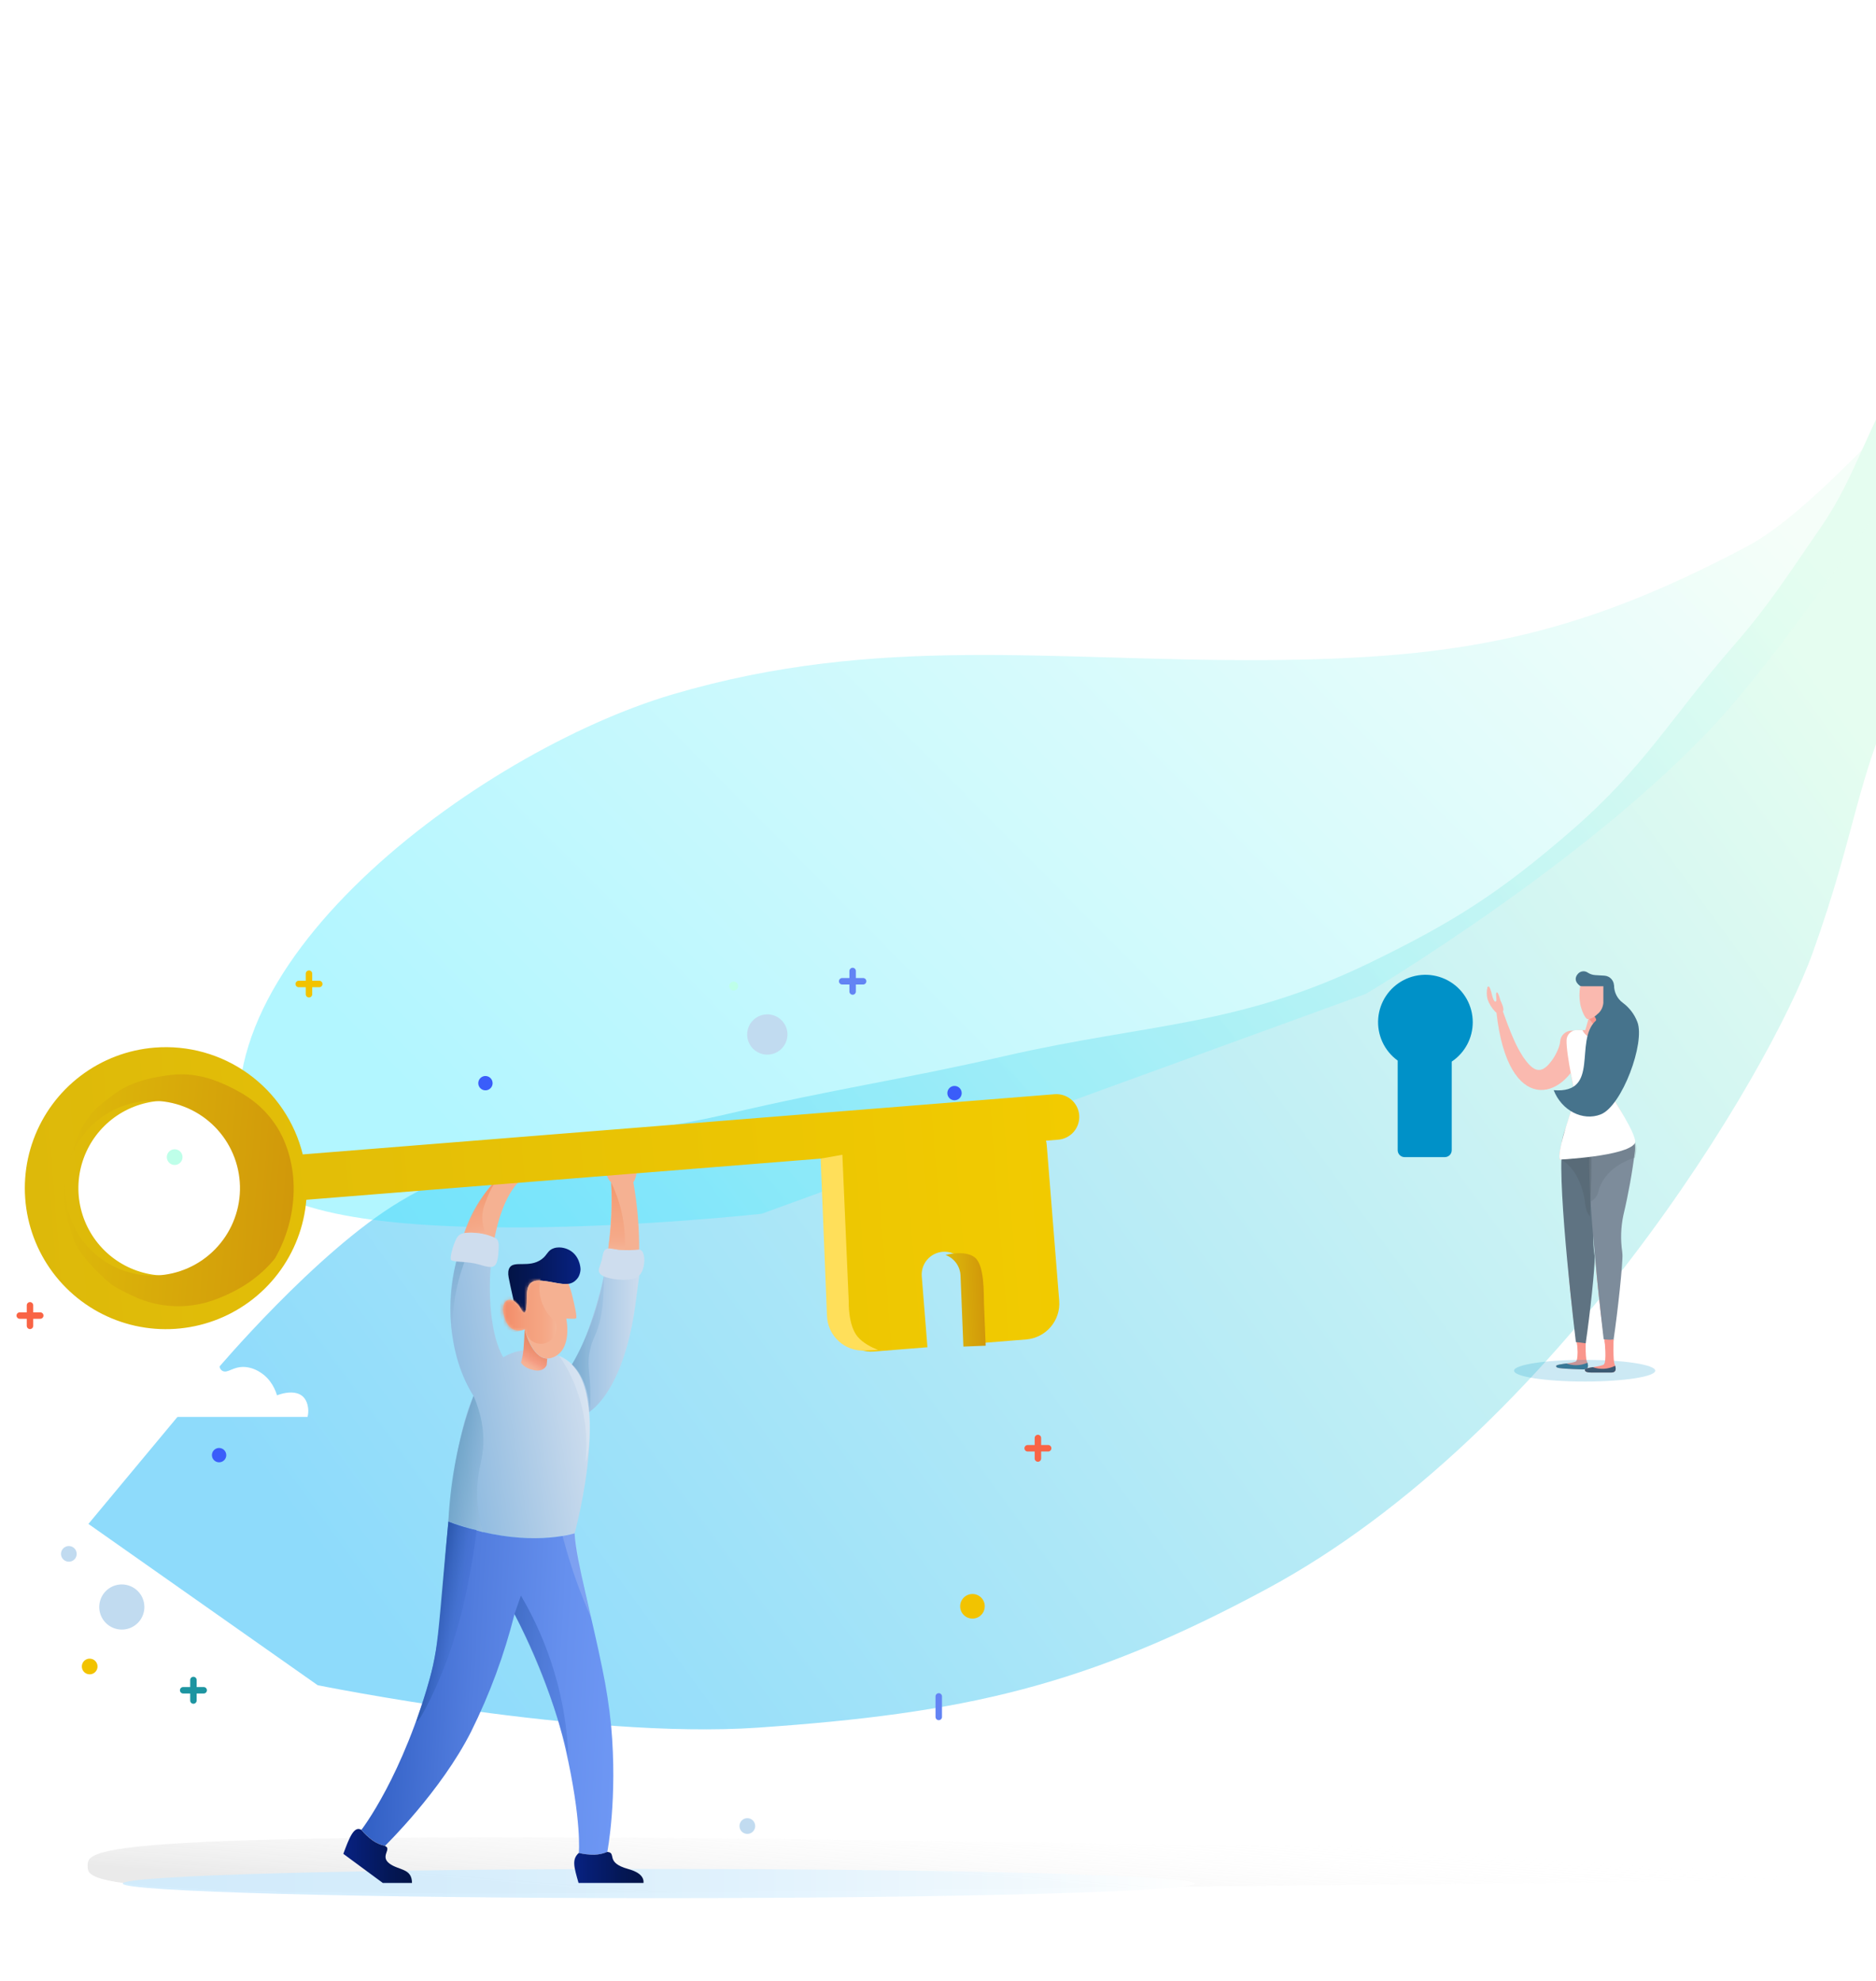 <svg width="535" height="565" viewBox="0 0 535 565" fill="none" xmlns="http://www.w3.org/2000/svg">
<path d="M113.956 342.711C90.124 357.013 61.582 390.9 61.582 390.9L25.213 434.607L90.595 480.604C90.595 480.604 166.921 496.089 216.012 492.714C274.767 488.675 309.675 480.99 361.501 453.014C443.604 408.695 504.582 306.237 516.983 271.618C529.384 237 529.059 223.399 541.524 196.127C567.75 138.752 610.639 52.606 610.639 52.606C610.639 52.606 582.738 67.828 568.15 81.656C556.398 92.796 551.699 92.355 542.709 105.823C532.986 120.39 529.303 135.886 519.328 150.282C510.317 163.286 504.862 172.121 494.467 184.049C476.453 204.721 468.896 218.881 448.179 236.844C427.927 254.404 414.903 262.788 390.794 274.503C353.071 292.832 327.635 291.769 286.753 301.127C256.05 308.155 238.463 310.403 207.803 317.615C170.874 326.301 146.485 323.19 113.956 342.711Z" fill="url(#paint0_linear_131_333)"/>
<path d="M191.837 198.027C136.204 214.442 51.611 277.319 70.898 332.023C81.209 361.268 217.218 346.152 217.218 346.152L389.544 283.424C389.544 283.424 458.363 242.579 493.942 201.077C518.727 172.167 553.662 118.434 553.662 118.434L597.816 66.94C597.816 66.94 591.431 67.12 568.538 89.229C550.612 106.54 518.526 145.069 498.316 155.788C449.655 181.594 416.139 187.89 361.06 188.246C300.061 188.64 250.344 180.763 191.837 198.027Z" fill="url(#paint1_linear_131_333)" fill-opacity="0.4"/>
<g filter="url(#filter0_f_131_333)">
<path d="M555 532.129C555 537.287 434.185 536.565 290 538.666C25.129 542.526 25 537.287 25 532.129C25 526.971 25.139 521.359 290 525.358C429.185 527.459 555 526.971 555 532.129Z" fill="url(#paint2_linear_131_333)"/>
</g>
<path d="M454.477 358.956C454.357 361.266 452.942 374.039 451.961 382.267C451.458 386.428 451.39 389.43 451.006 389.319C450.017 389.037 446.922 362.034 447.11 358.555C447.297 355.076 449.097 352.339 451.134 352.441C453.172 352.544 454.664 355.468 454.477 358.956Z" fill="#FA968C"/>
<path d="M452.243 381.074C452.243 381.074 452.03 387.042 452.524 388.151C453.019 389.259 453.189 390.615 451.578 390.547C449.966 390.478 447.101 390.385 446.581 390.334C445.268 390.197 443.75 390.24 443.767 389.592C443.784 388.944 448.585 388.884 449.446 388.227C450.307 387.571 449.676 381.406 449.676 381.406L452.243 381.074Z" fill="#FA968C"/>
<path d="M446.718 388.85C447.589 389.171 448.509 389.335 449.438 389.336C450.562 389.335 451.675 389.1 452.703 388.645C453.019 389.634 452.959 390.606 451.578 390.547C450.051 390.487 447.101 390.385 446.581 390.334C445.268 390.197 443.75 390.24 443.767 389.592C443.776 389.242 445.26 389.055 446.718 388.85Z" fill="#46738C"/>
<path d="M449.412 382.753C449.762 382.753 451.825 383.018 452.209 383.094C453.445 374.832 454.903 360.985 454.767 358.555C454.767 358.299 454.767 358.035 454.698 357.787C454.194 354.333 454.307 350.817 455.031 347.402C456.474 341.322 457.587 335.168 458.365 328.967C458.663 324.414 456.037 320.535 452.499 320.304C448.96 320.074 446.052 323.212 445.481 327.74C444.1 338.662 449.386 382.566 449.412 382.753Z" fill="#5F7382"/>
<path d="M441.755 303.439C438.95 306.645 436.81 304.957 434.371 301.435C433.339 299.679 432.06 298.203 428.633 288.543C428.556 288.319 428.399 288.131 428.191 288.016C427.984 287.901 427.741 287.868 427.51 287.922C427.28 287.976 427.077 288.114 426.943 288.309C426.808 288.505 426.751 288.743 426.782 288.978C430.15 318.377 446.112 313.747 450.879 300.582C451.296 299.492 451.527 298.339 451.561 297.172C451.539 296.317 451.188 295.503 450.582 294.9C449.975 294.297 449.16 293.95 448.305 293.933C447.45 293.915 446.621 294.228 445.99 294.806C445.359 295.383 444.976 296.182 444.918 297.035C444.893 298.229 443.691 301.299 441.755 303.439Z" fill="#FAB9AF"/>
<path opacity="0.2" d="M451.91 394C440.792 394 431.779 392.614 431.779 390.905C431.779 389.195 440.792 387.81 451.91 387.81C463.029 387.81 472.042 389.195 472.042 390.905C472.042 392.614 463.029 394 451.91 394Z" fill="#0091C8"/>
<path d="M462.407 358.129C462.279 360.448 460.863 373.221 459.849 381.449C459.354 385.61 459.286 388.611 458.902 388.5C457.905 388.219 454.809 361.215 454.997 357.736C455.185 354.257 456.984 351.52 459.022 351.623C461.059 351.725 462.586 354.65 462.407 358.129Z" fill="#FA968C"/>
<path d="M457.333 381.935C457.691 381.935 459.755 382.199 460.13 382.276C461.366 374.014 462.833 360.166 462.688 357.736C462.678 357.48 462.655 357.223 462.62 356.969C462.12 353.514 462.232 349.999 462.952 346.583C464.394 340.504 465.501 334.35 466.269 328.149C466.568 323.596 463.941 319.716 460.403 319.486C456.864 319.256 453.957 322.393 453.394 326.921C452.055 337.844 457.316 381.747 457.333 381.935Z" fill="#7D8C9B"/>
<path opacity="0.2" d="M453.713 342.655C453.064 336.059 452.727 330.059 453.224 327.129C453.811 323.609 456.85 321.163 460.53 321.348C464.209 321.534 466.938 324.55 466.6 328.097C466.6 328.521 466.449 329.231 466.271 330.139C463.553 330.97 461.165 332.304 459.333 334.017C457.5 335.729 456.285 337.763 455.802 339.924C455.559 340.989 454.819 341.956 453.713 342.655Z" fill="#505F69"/>
<path opacity="0.4" d="M453.384 346.918C453.789 338.475 454 330.796 453.689 327.045C453.323 322.539 451.423 319.408 449.123 319.646C446.824 319.883 445.118 323.744 445.329 328.284C445.329 328.827 445.424 329.735 445.535 330.898C447.234 331.961 448.726 333.67 449.872 335.861C451.017 338.053 451.776 340.656 452.078 343.422C452.23 344.786 452.693 346.024 453.384 346.918Z" fill="#505F69"/>
<path d="M460.173 381.96C460.173 381.96 459.959 387.929 460.445 389.038C460.931 390.146 461.051 391.451 459.499 391.434C457.947 391.416 454.323 391.434 453.795 391.434C452.814 391.434 451.953 391.289 451.97 390.641C451.987 389.993 456.515 389.788 457.376 389.14C458.237 388.492 457.606 382.319 457.606 382.319L460.173 381.96Z" fill="#FA968C"/>
<path d="M454.23 389.89C455.264 390.268 456.365 390.429 457.464 390.361C458.563 390.294 459.636 390 460.616 389.498C460.931 390.487 460.846 391.442 459.499 391.433C457.981 391.433 454.323 391.433 453.795 391.433C452.814 391.433 451.953 391.289 451.97 390.641C451.978 390.299 453.044 390.095 454.23 389.89Z" fill="#3C5A73"/>
<path d="M453.573 290.854C454.63 290.854 455.773 290.325 457.342 288.952C458.236 288.155 458.797 287.05 458.911 285.857V280.741H451.006C450.664 282.535 450.664 284.378 451.006 286.172C451.424 288.185 452.746 290.854 453.573 290.854Z" fill="#FAB9AF"/>
<path d="M464.444 325.992C461.554 329.309 444.876 330.69 444.876 330.69C443.64 329.266 449.378 312.954 449.378 312.954C449.378 312.954 446.615 301.179 446.743 296.924C446.768 296.081 447.12 295.281 447.725 294.694C448.33 294.106 449.14 293.778 449.983 293.778H460.573C461.359 293.778 462.117 294.073 462.695 294.605C463.273 295.138 463.63 295.868 463.694 296.652C463.975 300.02 459.576 312.588 459.576 312.588C459.576 312.588 466.943 323.127 464.444 325.992Z" fill="#FAB9AF"/>
<path d="M449.378 312.955C449.378 312.955 446.624 300.838 446.752 296.652C446.772 295.881 447.093 295.149 447.645 294.612C448.198 294.075 448.94 293.776 449.71 293.778H451.279C451.616 294.513 452.157 295.135 452.837 295.572C453.517 296.008 454.308 296.24 455.116 296.24C455.924 296.24 456.716 296.008 457.396 295.572C458.076 295.135 458.617 294.513 458.953 293.778H460.42C458.825 297.189 459.397 301.733 462.125 304.377C460.957 308.512 459.567 312.588 459.567 312.588C459.567 312.588 467.352 324.338 466.218 326.077C463.813 329.769 444.901 330.69 444.901 330.69C443.639 328.899 449.378 312.955 449.378 312.955Z" fill="white"/>
<path d="M456.83 294.503L452.03 294L453.547 288.748L456.651 289.131L456.83 294.503Z" fill="#FAB9AF"/>
<path d="M456.66 289.131L453.547 288.748L453.078 290.393C453.769 291.178 454.664 292.866 455.798 292.866C456.145 292.864 456.484 292.767 456.779 292.585L456.66 289.131Z" fill="#FA968C"/>
<path d="M457.572 278.251L454.912 278.089C454.158 278.039 453.429 277.795 452.797 277.381C452.371 277.083 451.85 276.953 451.333 277.015C450.817 277.078 450.342 277.33 450 277.723C449.241 278.575 448.866 279.854 450.546 281.133C451.399 281.764 452.703 281.21 453.53 281.542H453.692L456.054 281.687C456.443 281.73 456.801 281.922 457.052 282.222C457.303 282.523 457.428 282.908 457.401 283.299C457.439 283.7 457.558 284.088 457.751 284.442L458.859 283.086L459.891 282.233C460.004 282.145 460.096 282.035 460.163 281.908C460.229 281.782 460.267 281.642 460.275 281.5V281.329C460.324 280.563 460.067 279.808 459.56 279.231C459.053 278.654 458.338 278.302 457.572 278.251Z" fill="#46738C"/>
<path d="M427.899 285.337C427.899 285.337 429.195 287.801 428.573 288.449C427.95 289.097 427.413 289.413 426.441 288.543C425.428 287.518 424.661 286.276 424.199 284.911C423.927 283.79 423.927 282.621 424.199 281.5C424.813 280.732 425.239 282.796 425.495 283.785C425.751 284.774 426.143 285.874 426.586 285.61C427.03 285.345 426.39 283.495 426.799 283.052C427.209 282.608 427.899 285.337 427.899 285.337Z" fill="#FAB9AF"/>
<path d="M455.117 291.069C455.779 290.449 451.97 286.884 452.279 286.032C452.589 285.18 452.693 284.267 452.584 283.367L452.32 281.005H460.3C460.295 281.973 460.518 282.927 460.95 283.793C461.383 284.658 462.013 285.409 462.79 285.985C464.67 287.37 466.112 289.268 466.943 291.45C469.245 297.376 462.546 315.468 456.481 317.823C451.365 319.818 445.336 316.723 443.085 310.908C456.481 311.959 448.782 296.907 455.117 291.069Z" fill="#46738C"/>
<path d="M452.788 290.643C453.671 290.643 454.626 290.152 455.938 288.879C456.685 288.14 457.154 287.115 457.249 286.008V281.263H450.642C450.356 282.928 450.356 284.637 450.642 286.301C450.991 288.167 452.096 290.643 452.788 290.643Z" fill="#FAB9AF"/>
<path opacity="0.9" d="M187.873 541.326C103.443 541.326 35 539.462 35 537.163C35 534.864 103.443 533 187.873 533C272.302 533 340.746 534.864 340.746 537.163C340.746 539.462 272.302 541.326 187.873 541.326Z" fill="url(#paint3_linear_131_333)"/>
<path fill-rule="evenodd" clip-rule="evenodd" d="M388.556 113.17C388.556 113.17 378.745 103.529 369.941 105.193C361.137 106.857 356.291 113.669 356.291 113.669C356.291 113.669 348.809 110.512 340.666 113.003C332.523 115.494 331.38 121.325 331.38 121.325C331.38 121.325 321.902 117.823 315.93 122.976C314.536 124.12 313.516 125.654 313 127.382H412.472C412.678 126.597 412.739 125.78 412.652 124.972C411.824 117.823 403.762 121.231 403.762 121.231C403.762 121.231 401.203 110.678 388.556 113.17Z" fill="white"/>
<path fill-rule="evenodd" clip-rule="evenodd" d="M63.425 390.952C62.005 390.15 62.909 388.039 61.092 385.351C60.277 384.199 59.214 383.243 57.983 382.553C52.996 379.439 46.18 381.38 44.243 381.931C37.559 383.829 33.392 388.162 31.541 390.398C30.004 389.803 28.408 389.374 26.78 389.118C24.511 388.738 20.1 388.009 15.916 389.719C11.224 391.643 6.399 396.813 7.385 400.123C8.451 403.774 16.658 405.502 27.689 404.09H87.701C87.907 403.304 87.968 402.488 87.88 401.68C87.052 394.535 78.99 397.939 78.99 397.939C78.692 396.903 77.519 393.315 73.991 391.238C72.732 390.437 71.295 389.96 69.807 389.847C66.373 389.664 64.936 391.805 63.425 390.952Z" fill="white"/>
<path d="M296.914 410.104C296.914 409.86 296.817 409.626 296.644 409.453C296.471 409.28 296.237 409.183 295.993 409.183C295.748 409.183 295.514 409.28 295.341 409.453C295.168 409.626 295.071 409.86 295.071 410.104V415.957C295.071 416.201 295.168 416.435 295.341 416.608C295.514 416.781 295.748 416.878 295.993 416.878C296.237 416.878 296.471 416.781 296.644 416.608C296.817 416.435 296.914 416.201 296.914 415.957V410.104Z" fill="#F96445"/>
<path d="M293.071 412.109C292.826 412.109 292.592 412.206 292.419 412.379C292.247 412.552 292.149 412.786 292.149 413.031C292.149 413.275 292.247 413.509 292.419 413.682C292.592 413.855 292.826 413.952 293.071 413.952H298.919C299.163 413.952 299.398 413.855 299.57 413.682C299.743 413.509 299.84 413.275 299.84 413.031C299.84 412.786 299.743 412.552 299.57 412.379C299.398 412.206 299.163 412.109 298.919 412.109H293.071Z" fill="#F96445"/>
<path d="M9.475 372.265C9.475 372.02 9.378 371.786 9.205 371.613C9.032 371.44 8.798 371.343 8.554 371.343C8.309 371.343 8.075 371.44 7.902 371.613C7.729 371.786 7.632 372.02 7.632 372.265V378.117C7.632 378.361 7.729 378.596 7.902 378.769C8.075 378.941 8.309 379.038 8.554 379.038C8.798 379.038 9.032 378.941 9.205 378.769C9.378 378.596 9.475 378.361 9.475 378.117V372.265Z" fill="#F96445"/>
<path d="M5.632 374.265C5.511 374.265 5.391 374.289 5.279 374.335C5.167 374.382 5.066 374.45 4.98 374.535C4.895 374.621 4.827 374.722 4.78 374.834C4.734 374.946 4.71 375.066 4.71 375.187C4.71 375.308 4.734 375.427 4.78 375.539C4.827 375.651 4.895 375.753 4.98 375.838C5.066 375.924 5.167 375.992 5.279 376.038C5.391 376.084 5.511 376.108 5.632 376.108H11.48C11.724 376.108 11.958 376.011 12.131 375.838C12.304 375.665 12.401 375.431 12.401 375.187C12.401 374.942 12.304 374.708 12.131 374.535C11.958 374.362 11.724 374.265 11.48 374.265H5.632Z" fill="#F96445"/>
<path d="M89.04 277.685C89.04 277.564 89.016 277.444 88.97 277.332C88.924 277.221 88.856 277.119 88.77 277.033C88.685 276.948 88.583 276.88 88.471 276.834C88.36 276.787 88.24 276.764 88.119 276.764C87.998 276.764 87.878 276.787 87.766 276.834C87.654 276.88 87.553 276.948 87.467 277.033C87.382 277.119 87.314 277.221 87.267 277.332C87.221 277.444 87.197 277.564 87.197 277.685V283.541C87.197 283.786 87.294 284.02 87.467 284.193C87.64 284.366 87.874 284.463 88.119 284.463C88.363 284.463 88.597 284.366 88.77 284.193C88.943 284.02 89.04 283.786 89.04 283.541V277.685Z" fill="#F2C300"/>
<path d="M85.193 279.703C85.072 279.703 84.952 279.726 84.84 279.773C84.728 279.819 84.627 279.887 84.541 279.972C84.456 280.058 84.388 280.159 84.341 280.271C84.295 280.383 84.271 280.503 84.271 280.624C84.271 280.745 84.295 280.865 84.341 280.976C84.388 281.088 84.456 281.19 84.541 281.275C84.627 281.361 84.728 281.429 84.84 281.475C84.952 281.521 85.072 281.545 85.193 281.545H91.045C91.166 281.545 91.286 281.521 91.397 281.475C91.509 281.429 91.611 281.361 91.696 281.275C91.782 281.19 91.85 281.088 91.896 280.976C91.942 280.865 91.966 280.745 91.966 280.624C91.966 280.503 91.942 280.383 91.896 280.271C91.85 280.159 91.782 280.058 91.696 279.972C91.611 279.887 91.509 279.819 91.397 279.773C91.286 279.726 91.166 279.703 91.045 279.703H85.193Z" fill="#F2C300"/>
<path d="M244.08 276.921C244.08 276.677 243.983 276.443 243.81 276.27C243.637 276.097 243.403 276 243.158 276C242.914 276 242.68 276.097 242.507 276.27C242.334 276.443 242.237 276.677 242.237 276.921V282.769C242.237 283.014 242.334 283.248 242.507 283.421C242.68 283.594 242.914 283.691 243.158 283.691C243.403 283.691 243.637 283.594 243.81 283.421C243.983 283.248 244.08 283.014 244.08 282.769V276.921Z" fill="#6384F4"/>
<path d="M240.232 278.926C240.106 278.918 239.98 278.935 239.861 278.977C239.742 279.02 239.633 279.086 239.541 279.172C239.448 279.258 239.375 279.363 239.325 279.478C239.274 279.594 239.248 279.719 239.248 279.845C239.248 279.972 239.274 280.097 239.325 280.212C239.375 280.328 239.448 280.432 239.541 280.519C239.633 280.605 239.742 280.671 239.861 280.713C239.98 280.756 240.106 280.773 240.232 280.765H246.085C246.211 280.773 246.337 280.756 246.456 280.713C246.575 280.671 246.684 280.605 246.776 280.519C246.869 280.432 246.942 280.328 246.992 280.212C247.043 280.097 247.069 279.972 247.069 279.845C247.069 279.719 247.043 279.594 246.992 279.478C246.942 279.363 246.869 279.258 246.776 279.172C246.684 279.086 246.575 279.02 246.456 278.977C246.337 278.935 246.211 278.918 246.085 278.926H240.232Z" fill="#6384F4"/>
<path d="M268.638 483.8C268.638 483.556 268.541 483.321 268.368 483.149C268.195 482.976 267.961 482.879 267.716 482.879C267.472 482.879 267.238 482.976 267.065 483.149C266.892 483.321 266.795 483.556 266.795 483.8V489.653C266.795 489.897 266.892 490.131 267.065 490.304C267.238 490.477 267.472 490.574 267.716 490.574C267.961 490.574 268.195 490.477 268.368 490.304C268.541 490.131 268.638 489.897 268.638 489.653V483.8Z" fill="#6384F4"/>
<path d="M56.08 479.121C56.08 478.877 55.983 478.642 55.81 478.469C55.638 478.297 55.403 478.2 55.159 478.2C54.914 478.2 54.68 478.297 54.507 478.469C54.335 478.642 54.237 478.877 54.237 479.121V484.973C54.237 485.218 54.335 485.452 54.507 485.625C54.68 485.797 54.914 485.895 55.159 485.895C55.403 485.895 55.638 485.797 55.81 485.625C55.983 485.452 56.08 485.218 56.08 484.973V479.121Z" fill="#1D95A1"/>
<path d="M52.237 481.126C51.993 481.126 51.758 481.223 51.586 481.396C51.413 481.568 51.316 481.803 51.316 482.047C51.316 482.291 51.413 482.526 51.586 482.699C51.758 482.871 51.993 482.968 52.237 482.968H58.085C58.329 482.968 58.564 482.871 58.736 482.699C58.909 482.526 59.006 482.291 59.006 482.047C59.006 481.803 58.909 481.568 58.736 481.396C58.564 481.223 58.329 481.126 58.085 481.126H52.237Z" fill="#1D95A1"/>
<path fill-rule="evenodd" clip-rule="evenodd" d="M277.327 454.59C276.632 454.59 275.954 454.796 275.376 455.181C274.799 455.567 274.349 456.115 274.083 456.757C273.818 457.398 273.748 458.104 273.884 458.785C274.019 459.466 274.353 460.092 274.844 460.583C275.335 461.074 275.961 461.408 276.642 461.543C277.323 461.679 278.029 461.609 278.67 461.344C279.312 461.078 279.86 460.628 280.246 460.051C280.631 459.473 280.837 458.795 280.837 458.1C280.837 457.169 280.467 456.276 279.809 455.618C279.151 454.96 278.258 454.59 277.327 454.59Z" fill="#F2C300"/>
<path fill-rule="evenodd" clip-rule="evenodd" d="M34.74 451.864C33.467 451.864 32.222 452.242 31.164 452.949C30.105 453.656 29.28 454.661 28.793 455.838C28.306 457.014 28.178 458.308 28.427 459.557C28.675 460.805 29.288 461.952 30.188 462.852C31.088 463.752 32.235 464.365 33.484 464.614C34.733 464.862 36.027 464.735 37.203 464.248C38.379 463.76 39.384 462.935 40.092 461.877C40.799 460.818 41.176 459.574 41.176 458.301C41.175 456.594 40.497 454.957 39.29 453.751C38.083 452.544 36.447 451.865 34.74 451.864Z" fill="#C1DBF0"/>
<path fill-rule="evenodd" clip-rule="evenodd" d="M19.635 440.914C19.193 440.914 18.761 441.046 18.394 441.291C18.026 441.537 17.74 441.886 17.57 442.294C17.401 442.703 17.357 443.152 17.443 443.586C17.529 444.019 17.742 444.417 18.055 444.73C18.367 445.043 18.766 445.256 19.199 445.342C19.633 445.428 20.082 445.384 20.491 445.215C20.899 445.045 21.248 444.759 21.494 444.391C21.739 444.024 21.871 443.592 21.871 443.15C21.871 442.856 21.813 442.565 21.7 442.294C21.588 442.023 21.424 441.777 21.216 441.569C21.008 441.362 20.762 441.197 20.491 441.085C20.22 440.972 19.929 440.914 19.635 440.914Z" fill="#C1DBF0"/>
<path fill-rule="evenodd" clip-rule="evenodd" d="M25.573 473.03C25.131 473.031 24.7 473.162 24.332 473.409C23.965 473.655 23.68 474.004 23.511 474.412C23.343 474.821 23.299 475.27 23.386 475.704C23.472 476.137 23.686 476.535 23.998 476.847C24.311 477.159 24.709 477.371 25.143 477.457C25.576 477.543 26.026 477.499 26.434 477.329C26.842 477.16 27.191 476.874 27.436 476.506C27.681 476.139 27.812 475.707 27.812 475.265C27.812 474.971 27.755 474.68 27.642 474.409C27.529 474.137 27.364 473.89 27.156 473.683C26.948 473.475 26.701 473.311 26.43 473.199C26.158 473.087 25.867 473.029 25.573 473.03Z" fill="#F2C300"/>
<path fill-rule="evenodd" clip-rule="evenodd" d="M49.818 327.758C49.375 327.757 48.942 327.888 48.573 328.133C48.204 328.379 47.917 328.728 47.746 329.138C47.576 329.547 47.531 329.997 47.617 330.432C47.703 330.866 47.916 331.266 48.229 331.58C48.542 331.893 48.941 332.107 49.376 332.194C49.81 332.28 50.261 332.236 50.67 332.067C51.08 331.898 51.43 331.61 51.676 331.242C51.922 330.874 52.053 330.441 52.053 329.998C52.054 329.704 51.997 329.413 51.885 329.141C51.773 328.869 51.608 328.622 51.4 328.414C51.193 328.206 50.946 328.041 50.675 327.929C50.403 327.816 50.112 327.758 49.818 327.758Z" fill="#BEFFE9"/>
<path fill-rule="evenodd" clip-rule="evenodd" d="M218.824 289.279C217.686 289.278 216.574 289.614 215.628 290.246C214.682 290.877 213.944 291.775 213.508 292.825C213.072 293.876 212.958 295.032 213.179 296.148C213.401 297.263 213.948 298.288 214.752 299.093C215.556 299.897 216.58 300.446 217.696 300.668C218.811 300.89 219.968 300.776 221.019 300.341C222.07 299.906 222.968 299.169 223.6 298.224C224.232 297.278 224.569 296.166 224.569 295.029C224.569 293.504 223.964 292.042 222.887 290.964C221.809 289.886 220.348 289.28 218.824 289.279Z" fill="#C1DBF0"/>
<path fill-rule="evenodd" clip-rule="evenodd" d="M209.226 279.946C208.973 279.946 208.726 280.021 208.515 280.161C208.305 280.302 208.141 280.502 208.044 280.736C207.947 280.969 207.922 281.227 207.971 281.475C208.02 281.723 208.142 281.951 208.321 282.13C208.5 282.309 208.728 282.431 208.976 282.48C209.225 282.53 209.482 282.504 209.716 282.408C209.95 282.311 210.149 282.147 210.29 281.936C210.431 281.726 210.506 281.478 210.506 281.225C210.506 280.886 210.371 280.56 210.131 280.32C209.891 280.08 209.565 279.946 209.226 279.946Z" fill="#BEFFE9"/>
<path fill-rule="evenodd" clip-rule="evenodd" d="M272.212 309.698C271.808 309.698 271.413 309.818 271.077 310.042C270.741 310.267 270.479 310.586 270.325 310.959C270.17 311.332 270.13 311.743 270.208 312.14C270.287 312.536 270.482 312.9 270.768 313.186C271.053 313.471 271.417 313.666 271.814 313.745C272.21 313.824 272.621 313.783 272.994 313.629C273.368 313.474 273.687 313.212 273.911 312.876C274.136 312.54 274.255 312.145 274.255 311.741C274.255 311.199 274.04 310.679 273.657 310.296C273.274 309.913 272.754 309.698 272.212 309.698Z" fill="#3A5DFA"/>
<path fill-rule="evenodd" clip-rule="evenodd" d="M138.439 306.865C138.035 306.865 137.64 306.985 137.304 307.21C136.968 307.434 136.706 307.753 136.552 308.127C136.397 308.5 136.357 308.911 136.435 309.307C136.514 309.704 136.709 310.068 136.995 310.353C137.28 310.639 137.644 310.834 138.041 310.913C138.437 310.991 138.848 310.951 139.221 310.796C139.595 310.642 139.914 310.38 140.138 310.044C140.363 309.708 140.483 309.313 140.483 308.909C140.481 308.367 140.266 307.848 139.883 307.465C139.5 307.082 138.981 306.867 138.439 306.865Z" fill="#3A5DFA"/>
<path fill-rule="evenodd" clip-rule="evenodd" d="M62.483 412.945C62.079 412.945 61.684 413.065 61.348 413.29C61.012 413.514 60.75 413.833 60.595 414.207C60.441 414.58 60.4 414.991 60.479 415.387C60.558 415.783 60.752 416.147 61.038 416.433C61.324 416.719 61.688 416.914 62.084 416.992C62.48 417.071 62.891 417.031 63.265 416.876C63.638 416.722 63.957 416.46 64.182 416.124C64.406 415.788 64.526 415.393 64.526 414.988C64.525 414.447 64.309 413.928 63.926 413.545C63.543 413.162 63.024 412.946 62.483 412.945Z" fill="#3A5DFA"/>
<path fill-rule="evenodd" clip-rule="evenodd" d="M213.129 518.526C212.686 518.526 212.253 518.657 211.885 518.903C211.517 519.149 211.23 519.499 211.06 519.908C210.891 520.318 210.846 520.768 210.933 521.202C211.019 521.637 211.232 522.036 211.546 522.349C211.859 522.662 212.258 522.875 212.692 522.962C213.127 523.048 213.577 523.004 213.986 522.834C214.395 522.665 214.745 522.378 214.991 522.01C215.237 521.641 215.368 521.208 215.368 520.765C215.368 520.171 215.133 519.602 214.713 519.182C214.293 518.762 213.723 518.526 213.129 518.526Z" fill="#C1DBF0"/>
<path fill-rule="evenodd" clip-rule="evenodd" d="M161.241 391.365C165.952 387.388 170.935 370.268 172.086 364.513C172.579 362.054 172.969 359.687 173.283 357.435C184.613 357.435 183.271 355.198 181.416 370.436C178.793 391.996 171.145 403.288 163.444 404.817C155.742 406.347 158.27 393.234 161.26 391.384" fill="url(#paint4_linear_131_333)"/>
<path fill-rule="evenodd" clip-rule="evenodd" d="M173.283 357.438C174.238 350.748 174.577 343.985 174.296 337.233C173.885 336.815 173.546 336.332 173.294 335.802C172.38 333.837 172.595 333.091 173.115 333.022C173.395 332.972 173.685 333.004 173.948 333.114C173.948 333.114 172.801 329.673 175.566 328.338C181.485 325.474 182.885 333.749 180.625 337.179C181.812 343.868 182.361 350.654 182.265 357.446L173.283 357.438Z" fill="#F5B192"/>
<path fill-rule="evenodd" clip-rule="evenodd" d="M140.324 357.438C138.86 368.742 139.969 381.147 143.525 387.097C147.666 384.546 152.92 384.172 159.65 386.852C175.979 393.353 163.857 437.39 163.857 437.329C158.346 438.782 145.743 440.567 127.862 433.967C129.12 420.637 130.994 407.433 135.036 398.106C127.808 386.592 126.91 371.189 130.707 357.454L140.324 357.438Z" fill="url(#paint5_linear_131_333)"/>
<path fill-rule="evenodd" clip-rule="evenodd" d="M123.028 476.983C114.998 506.554 103.067 521.849 103.067 521.849C104.027 522.999 105.124 524.026 106.333 524.909C107.375 525.629 108.542 526.148 109.775 526.438C109.775 526.438 125.751 510.894 134.347 493.847C139.662 483.153 143.813 471.92 146.729 460.341C146.729 460.341 156.626 478.256 161.291 498.799C165.956 519.341 165.077 528.446 165.077 528.446C166.529 528.795 168.019 528.966 169.512 528.954C170.778 528.919 172.025 528.648 173.191 528.155C173.191 528.155 176.174 512.894 174.277 492.065C173.731 486.671 172.903 481.31 171.795 476.004C168.797 461.003 164.392 445.546 163.864 437.313C158.354 438.766 145.75 440.552 127.87 433.952C126.306 450.475 125.682 467.22 123.032 476.983" fill="url(#paint6_linear_131_333)"/>
<path fill-rule="evenodd" clip-rule="evenodd" d="M173.187 528.151C176.028 528.369 172.4 531.168 179.176 533.027C182.675 533.987 183.657 535.532 183.52 536.996H164.993C163.673 532.407 163.027 530.255 165.061 528.442C166.514 528.791 168.003 528.962 169.497 528.951C170.762 528.915 172.01 528.644 173.176 528.151" fill="url(#paint7_linear_131_333)"/>
<path fill-rule="evenodd" clip-rule="evenodd" d="M113.369 536.996H109.163L97.909 528.698C99.561 524.228 100.941 520.584 103.041 521.849C104 522.999 105.097 524.026 106.306 524.909C107.348 525.629 108.515 526.148 109.748 526.438C111.912 527.245 108.253 529.344 111.056 531.455C113.732 533.463 117.465 532.744 117.495 537L113.369 536.996Z" fill="url(#paint8_linear_131_333)"/>
<path fill-rule="evenodd" clip-rule="evenodd" d="M149.628 379.101C149.628 379.101 149.433 384.921 149.016 386.772C148.599 388.623 148.699 388.141 148.588 388.573C148.588 388.573 149.307 390.137 152.255 390.757C155.203 391.376 155.899 389.292 155.899 389.292L156.064 387.437C151.567 387.365 149.628 379.101 149.628 379.101Z" fill="url(#paint9_linear_131_333)"/>
<path fill-rule="evenodd" clip-rule="evenodd" d="M154.412 359.159C150.882 361.691 146.615 359.419 145.326 361.522C144.943 362.165 144.821 363.052 145.062 364.329C145.219 365.147 145.402 366.031 145.586 366.88C146.052 369.063 146.515 371.017 146.515 371.017C147.345 371.574 148.023 372.328 148.488 373.212C149.326 374.742 150.087 375.216 150.198 371.683C150.309 368.149 149.869 364.872 154.35 365.235C158.832 365.599 162.178 367.384 164.4 364.907C164.615 364.682 164.804 364.434 164.966 364.169C165.308 363.532 165.508 362.829 165.551 362.107C165.593 361.343 165.21 358.027 162.316 356.479C161.933 356.276 160.021 355.331 157.983 355.97C156.094 356.567 156.197 357.89 154.412 359.159Z" fill="url(#paint10_linear_131_333)"/>
<path fill-rule="evenodd" clip-rule="evenodd" d="M162.109 366.126C162.52 367.105 162.853 368.114 163.107 369.144C163.906 372.421 164.671 375.736 164.254 375.988C163.838 376.241 161.486 376.027 161.486 376.027C161.486 376.027 163.398 384.841 157.735 387.097C152.071 389.353 149.647 379.086 149.647 379.086C149.647 379.086 145.789 380.906 144.11 376.352C142.431 371.797 144.492 369.916 146.534 370.998C147.36 371.558 148.036 372.312 148.504 373.193C149.341 374.723 150.102 375.197 150.213 371.664C150.324 368.13 149.884 364.853 154.366 365.216C157.505 365.473 160.102 366.425 162.125 366.119" fill="#F5B192"/>
<mask id="mask0_131_333" style="mask-type:luminance" maskUnits="userSpaceOnUse" x="143" y="365" width="22" height="23">
<path d="M162.109 366.126C162.52 367.105 162.853 368.114 163.107 369.144C163.906 372.421 164.671 375.736 164.254 375.988C163.838 376.241 161.486 376.027 161.486 376.027C161.486 376.027 163.398 384.841 157.735 387.097C152.071 389.353 149.647 379.086 149.647 379.086C149.647 379.086 145.789 380.906 144.11 376.352C142.431 371.797 144.492 369.916 146.534 370.998C147.36 371.558 148.036 372.312 148.504 373.193C149.341 374.723 150.102 375.197 150.213 371.664C150.324 368.13 149.884 364.853 154.366 365.216C157.505 365.473 160.102 366.425 162.125 366.119" fill="white"/>
</mask>
<g mask="url(#mask0_131_333)">
<path fill-rule="evenodd" clip-rule="evenodd" d="M154.412 363.748C153.808 365.642 153.677 367.654 154.029 369.61C154.588 372.462 156.121 375.03 158.366 376.876C159.402 379.552 157.823 382.482 155.306 383.124C152.79 383.766 149.999 381.946 149.628 379.101C149.222 379.292 146.42 380.577 144.343 379.3C141.043 377.266 142.133 370.329 144.217 369.61C145.857 369.048 148.389 372.241 149.54 373.816C147.196 370.929 147.322 367.136 149.314 365.151C151.188 363.285 154.041 363.691 154.412 363.748Z" fill="url(#paint11_linear_131_333)"/>
</g>
<path fill-rule="evenodd" clip-rule="evenodd" d="M141.468 336.636C136.955 340.655 131.976 351.55 130.412 357.438H140.324C141.433 348.85 144.022 340.885 148.14 336.843C149.743 334.491 150.683 328.862 146.886 328.411C143.827 328.047 142.951 331.562 142.951 331.562C142.788 331.327 142.561 331.144 142.297 331.034C141.823 330.816 141.242 331.325 140.951 333.474C140.846 334.555 141.024 335.645 141.468 336.636Z" fill="#F5B192"/>
<path fill-rule="evenodd" clip-rule="evenodd" d="M141.544 353.232C139.782 352.311 137.849 351.765 135.865 351.63C131.277 351.194 130.665 352.242 130.007 353.542C129.349 354.842 128.13 358.742 128.653 359.354C129.177 359.966 133.506 359.706 136.435 360.578C139.364 361.45 141.024 361.932 141.678 359.924C142.152 358.467 142.125 357.331 142.221 355.783V355.622C142.305 354.326 141.942 353.611 141.533 353.221" fill="#CEDDEE"/>
<path fill-rule="evenodd" clip-rule="evenodd" d="M182.38 356.345C180.398 356.577 178.397 356.599 176.411 356.41C173.47 356.027 172.331 355.316 171.822 358.322C171.314 361.327 170.174 362.012 171.13 363.274C172.086 364.536 177.065 365.423 180.453 364.769C182.931 364.291 183.696 361.656 183.757 359.446C183.718 357.152 182.992 356.502 182.38 356.364" fill="#CEDDEE"/>
<path opacity="0.8" fill-rule="evenodd" clip-rule="evenodd" d="M141.712 336.407C140.62 337.99 139.707 339.689 138.99 341.473C138.133 343.619 137.38 345.5 137.556 347.974C137.664 349.407 138.054 350.803 138.703 352.085C137.292 351.586 135.8 351.359 134.305 351.416C133.663 351.44 133.023 351.518 132.393 351.649C134.25 345.907 137.436 340.684 141.693 336.407H141.712Z" fill="url(#paint12_linear_131_333)"/>
<path opacity="0.8" fill-rule="evenodd" clip-rule="evenodd" d="M174.296 337.233C176.024 340.804 177.206 344.614 177.803 348.536C178.202 351.179 178.331 353.856 178.185 356.525C177.025 356.508 175.871 356.362 174.744 356.089C174.304 355.982 173.895 355.863 173.508 355.733C173.83 353.637 174.094 351.393 174.273 349.014C174.555 345.092 174.563 341.156 174.296 337.233Z" fill="url(#paint13_linear_131_333)"/>
<path opacity="0.6" fill-rule="evenodd" clip-rule="evenodd" d="M145.452 328.545C145.7 329.108 145.795 329.726 145.727 330.338C145.574 331.592 144.699 332.292 143.624 333.588C142.804 334.581 142.084 335.654 141.475 336.789C141.017 335.487 140.854 334.1 140.997 332.728C141.081 332.009 141.192 331.118 141.712 330.958C142.232 330.797 142.825 331.424 142.951 331.562C143.035 330.872 143.315 330.221 143.759 329.686C144.202 329.151 144.79 328.755 145.452 328.545Z" fill="url(#paint14_linear_131_333)"/>
<path opacity="0.85" fill-rule="evenodd" clip-rule="evenodd" d="M135.039 398.091C137.433 403.567 137.93 408.133 137.842 411.547C137.716 416.312 136.451 418.484 136.122 423.593C135.85 428.102 136.408 432.623 137.766 436.931L127.866 433.952C128.354 423.353 130.23 412.864 133.445 402.752C133.952 401.162 134.484 399.608 135.039 398.091Z" fill="url(#paint15_linear_131_333)"/>
<path opacity="0.65" fill-rule="evenodd" clip-rule="evenodd" d="M172.193 364.13C172.327 372.998 171.023 377.927 169.707 380.83C168.911 382.484 168.354 384.242 168.052 386.053C167.608 388.803 167.956 390.642 168.178 393.319C168.423 396.398 168.423 399.493 168.178 402.573C168.143 399.601 167.578 394.925 164.472 390.772C164.048 390.207 163.589 389.668 163.1 389.158C167.536 381.397 170.608 372.931 172.182 364.13H172.193Z" fill="url(#paint16_linear_131_333)"/>
<path opacity="0.2" fill-rule="evenodd" clip-rule="evenodd" d="M159.383 386.566C160.823 387.199 162.14 388.084 163.272 389.177C165.815 391.648 166.908 394.764 167.574 398.642C169.206 408.144 167.352 416.805 167.031 416.775C166.866 416.756 167.413 414.377 167.161 409.762C166.848 403.276 165.153 396.932 162.19 391.154C161.354 389.566 160.417 388.033 159.383 386.566Z" fill="white"/>
<path opacity="0.85" fill-rule="evenodd" clip-rule="evenodd" d="M127.866 433.952C128.829 434.334 129.862 434.717 130.959 435.065C132.592 435.592 134.251 436.031 135.93 436.38C135.422 440.621 134.607 446.189 133.254 452.655C132.124 458.346 130.656 463.965 128.856 469.48C124.952 481.197 119.56 491.162 118.914 490.895C118.428 490.696 121.296 484.952 123.503 474.834C124.699 469.343 124.96 466.222 126.562 448.066C126.868 444.583 127.307 439.749 127.866 433.952Z" fill="url(#paint17_linear_131_333)"/>
<path opacity="0.45" fill-rule="evenodd" clip-rule="evenodd" d="M146.725 460.337L148.55 455.045C156.755 468.946 161.408 484.656 162.098 500.783C159.583 491.072 156.332 481.566 152.373 472.348C150.549 468.104 148.653 464.1 146.725 460.337Z" fill="url(#paint18_linear_131_333)"/>
<path opacity="0.15" fill-rule="evenodd" clip-rule="evenodd" d="M160.404 437.933C160.97 440.133 161.607 442.385 162.316 444.69C164.064 450.352 166.15 455.904 168.564 461.316C167.165 455.882 165.887 450.078 164.866 443.925C164.486 441.679 164.151 439.475 163.861 437.313L160.404 437.933Z" fill="white"/>
<path opacity="0.5" fill-rule="evenodd" clip-rule="evenodd" d="M132.412 359.943C132.03 361.044 131.648 362.192 131.265 363.385C129.587 369.142 128.832 375.13 129.028 381.124C128.224 376.032 128.184 370.848 128.91 365.744C129.195 363.746 129.598 361.767 130.118 359.817L132.412 359.943Z" fill="url(#paint19_linear_131_333)"/>
<path fill-rule="evenodd" clip-rule="evenodd" d="M45.315 313.986C40.396 314.379 35.705 316.221 31.834 319.28C27.963 322.339 25.086 326.478 23.567 331.172C22.048 335.866 21.955 340.905 23.3 345.652C24.645 350.399 27.368 354.64 31.123 357.84C34.879 361.04 39.499 363.054 44.4 363.627C49.3 364.201 54.26 363.309 58.654 361.063C63.047 358.818 66.675 355.32 69.081 351.012C71.486 346.704 72.559 341.78 72.166 336.862C71.905 333.596 71.004 330.415 69.513 327.498C68.022 324.581 65.972 321.986 63.478 319.862C60.985 317.738 58.097 316.126 54.981 315.117C51.864 314.109 48.58 313.725 45.315 313.986ZM44.097 298.768C36.445 299.378 29.128 302.165 23.009 306.8C16.891 311.436 12.227 317.725 9.568 324.926C6.91 332.127 6.368 339.938 8.007 347.437C9.646 354.936 13.397 361.81 18.817 367.245C24.236 372.681 31.099 376.451 38.593 378.112C46.087 379.772 53.9 379.253 61.109 376.615C68.317 373.977 74.62 369.332 79.273 363.227C83.926 357.122 86.734 349.812 87.366 342.162L234.692 330.371C234.658 330.858 234.662 331.347 234.702 331.834L238.241 376.054C238.465 378.758 239.75 381.262 241.815 383.021C243.88 384.781 246.558 385.651 249.262 385.442L264.489 384.224L262.87 364.001C262.732 362.283 263.283 360.58 264.401 359.267C265.519 357.955 267.113 357.14 268.831 357.003C270.55 356.865 272.253 357.416 273.565 358.534C274.878 359.652 275.692 361.246 275.83 362.964L277.45 383.212L292.677 381.993C295.38 381.769 297.885 380.484 299.644 378.419C301.403 376.354 302.273 373.677 302.065 370.972L298.526 326.752C298.488 326.265 298.413 325.782 298.303 325.306L301.811 325.025C303.527 324.882 305.117 324.066 306.234 322.755C307.351 321.444 307.904 319.744 307.772 318.027C307.63 316.309 306.814 314.718 305.503 313.6C304.192 312.483 302.491 311.929 300.773 312.061L86.343 329.223C84.057 319.961 78.553 311.813 70.815 306.234C63.076 300.656 53.606 298.01 44.097 298.768Z" fill="url(#paint20_linear_131_333)"/>
<path fill-rule="evenodd" clip-rule="evenodd" d="M78.389 320.5C82.078 325.844 83.883 332.915 83.744 339.679C83.605 346.442 81.763 353.062 78.389 358.925C75.068 362.994 69.928 367.44 61.549 370.552C54.739 373.148 47.218 373.183 40.385 370.651C39.492 370.366 33.45 367.691 31.297 365.927C29.145 364.163 22.122 357.589 20.786 352.903C19.71 349.124 17.63 344.854 18.677 336.901C18.181 343.207 20.1 349.465 24.047 354.407C27.994 359.35 33.672 362.606 39.931 363.517C46.19 364.428 52.561 362.925 57.753 359.312C62.944 355.7 66.568 350.248 67.889 344.063C69.21 337.878 68.13 331.421 64.867 326.003C61.605 320.585 56.404 316.61 50.319 314.884C44.234 313.158 37.721 313.811 32.099 316.709C26.478 319.608 22.169 324.536 20.046 330.494L20.047 330.472C23.52 318.199 27.323 316.026 32.522 312.069C37.721 308.112 44.764 307.058 48.563 306.583C49.611 306.446 50.667 306.379 51.724 306.383C57.494 306.416 61.773 308.244 64.61 309.523C70.132 312.085 74.7 315.156 78.389 320.5Z" fill="url(#paint21_linear_131_333)"/>
<path fill-rule="evenodd" clip-rule="evenodd" d="M281.09 383.775L274.739 384.031L273.92 363.752C273.865 362.464 273.429 361.221 272.667 360.18C271.906 359.14 270.853 358.348 269.642 357.906C269.642 357.906 275.227 356.365 278.021 358.635C280.815 360.904 280.498 368.917 280.62 371.934L281.099 383.796" fill="url(#paint22_linear_131_333)"/>
<path fill-rule="evenodd" clip-rule="evenodd" d="M250.428 385.013L246.486 385.172C243.775 385.274 241.134 384.298 239.14 382.459C237.146 380.62 235.961 378.066 235.844 375.356L234.054 331.031C234.054 331 234.054 330.43 234.054 330.43L240.226 329.321L242.045 371.187C242.045 371.187 241.805 377.92 244.585 381.227C246.038 382.966 248.467 384.217 250.446 385.016" fill="#FFDF5A"/>
<path d="M420 291.526C420.002 289.212 419.411 286.936 418.282 284.917C417.154 282.897 415.527 281.202 413.556 279.992C411.585 278.783 409.337 278.101 407.027 278.01C404.717 277.92 402.422 278.425 400.363 279.477C398.304 280.529 396.55 282.092 395.267 284.017C393.985 285.942 393.218 288.165 393.04 290.472C392.862 292.779 393.279 295.093 394.251 297.192C395.222 299.292 396.716 301.107 398.59 302.462V328.019C398.59 328.544 398.798 329.048 399.169 329.42C399.541 329.791 400.044 330 400.569 330H412.033C412.292 330 412.549 329.949 412.789 329.849C413.029 329.749 413.247 329.603 413.43 329.419C413.613 329.235 413.758 329.017 413.857 328.777C413.956 328.536 414.006 328.279 414.006 328.019V302.753C415.851 301.52 417.363 299.85 418.409 297.892C419.454 295.933 420.001 293.746 420 291.526Z" fill="#0091C8"/>
<defs>
<filter id="filter0_f_131_333" x="0" y="499" width="580" height="66" filterUnits="userSpaceOnUse" color-interpolation-filters="sRGB">
<feFlood flood-opacity="0" result="BackgroundImageFix"/>
<feBlend mode="normal" in="SourceGraphic" in2="BackgroundImageFix" result="shape"/>
<feGaussianBlur stdDeviation="12.5" result="effect1_foregroundBlur_131_333"/>
</filter>
<linearGradient id="paint0_linear_131_333" x1="521.473" y1="195.698" x2="122.608" y2="487.212" gradientUnits="userSpaceOnUse">
<stop stop-color="#E5FDF0"/>
<stop offset="1" stop-color="#8EDBFB"/>
</linearGradient>
<linearGradient id="paint1_linear_131_333" x1="519.063" y1="162.77" x2="242.415" y2="437.303" gradientUnits="userSpaceOnUse">
<stop stop-color="#E5FDF0"/>
<stop offset="1" stop-color="#3FE8FF"/>
</linearGradient>
<linearGradient id="paint2_linear_131_333" x1="25.185" y1="531.895" x2="27.921" y2="496.876" gradientUnits="userSpaceOnUse">
<stop stop-color="#979797" stop-opacity="0.2"/>
<stop offset="1" stop-color="white" stop-opacity="0"/>
</linearGradient>
<linearGradient id="paint3_linear_131_333" x1="35" y1="537.163" x2="340.746" y2="537.163" gradientUnits="userSpaceOnUse">
<stop stop-color="#CFEBFD"/>
<stop offset="0.29" stop-color="#D3EDFD"/>
<stop offset="0.58" stop-color="#DFF2FE"/>
<stop offset="0.86" stop-color="#F2FAFE"/>
<stop offset="1" stop-color="white"/>
</linearGradient>
<linearGradient id="paint4_linear_131_333" x1="182.655" y1="381.124" x2="158.316" y2="381.124" gradientUnits="userSpaceOnUse">
<stop stop-color="#CEDDEE"/>
<stop offset="0.47" stop-color="#A9C9E6"/>
<stop offset="1" stop-color="#83B4DD"/>
</linearGradient>
<linearGradient id="paint5_linear_131_333" x1="166.782" y1="394.382" x2="122.703" y2="401.364" gradientUnits="userSpaceOnUse">
<stop stop-color="#CEDDEE"/>
<stop offset="1" stop-color="#83B4DD"/>
</linearGradient>
<linearGradient id="paint6_linear_131_333" x1="176.311" y1="483.205" x2="105.289" y2="479.484" gradientUnits="userSpaceOnUse">
<stop stop-color="#6E97F4"/>
<stop offset="0.23" stop-color="#6690EE"/>
<stop offset="0.59" stop-color="#527DDE"/>
<stop offset="1" stop-color="#315FC4"/>
</linearGradient>
<linearGradient id="paint7_linear_131_333" x1="183.535" y1="532.572" x2="163.773" y2="532.572" gradientUnits="userSpaceOnUse">
<stop stop-color="#031446"/>
<stop offset="0.31" stop-color="#041755"/>
<stop offset="0.91" stop-color="#07207C"/>
<stop offset="1" stop-color="#082182"/>
</linearGradient>
<linearGradient id="paint8_linear_131_333" x1="117.518" y1="529.295" x2="97.936" y2="529.295" gradientUnits="userSpaceOnUse">
<stop stop-color="#031446"/>
<stop offset="0.31" stop-color="#041755"/>
<stop offset="0.91" stop-color="#07207C"/>
<stop offset="1" stop-color="#082182"/>
</linearGradient>
<linearGradient id="paint9_linear_131_333" x1="149.605" y1="389.694" x2="154.197" y2="381.74" gradientUnits="userSpaceOnUse">
<stop stop-color="#F5B597"/>
<stop offset="0.11" stop-color="#F5AF93"/>
<stop offset="0.25" stop-color="#F59F86"/>
<stop offset="0.26" stop-color="#F59D84"/>
<stop offset="0.48" stop-color="#EF9274"/>
<stop offset="0.74" stop-color="#EA8B68"/>
<stop offset="1" stop-color="#E98864"/>
</linearGradient>
<linearGradient id="paint10_linear_131_333" x1="144.936" y1="365.06" x2="165.555" y2="365.06" gradientUnits="userSpaceOnUse">
<stop stop-color="#031446"/>
<stop offset="0.31" stop-color="#041755"/>
<stop offset="0.91" stop-color="#07207C"/>
<stop offset="1" stop-color="#082182"/>
</linearGradient>
<linearGradient id="paint11_linear_131_333" x1="158.687" y1="373.461" x2="142.244" y2="373.461" gradientUnits="userSpaceOnUse">
<stop stop-color="#F5B597"/>
<stop offset="0.13" stop-color="#F5AA8A"/>
<stop offset="0.24" stop-color="#F5A684"/>
<stop offset="0.53" stop-color="#F49E7B"/>
<stop offset="0.99" stop-color="#F38864"/>
<stop offset="1" stop-color="#F38864"/>
</linearGradient>
<linearGradient id="paint12_linear_131_333" x1="139.59" y1="351.798" x2="135.269" y2="338.502" gradientUnits="userSpaceOnUse">
<stop stop-color="#F5B597"/>
<stop offset="0.13" stop-color="#F5AA8A"/>
<stop offset="0.24" stop-color="#F5A684"/>
<stop offset="0.53" stop-color="#F4A07B"/>
<stop offset="0.99" stop-color="#F39164"/>
<stop offset="1" stop-color="#F39164"/>
</linearGradient>
<linearGradient id="paint13_linear_131_333" x1="175.875" y1="356.536" x2="175.875" y2="337.233" gradientUnits="userSpaceOnUse">
<stop stop-color="#F5B597"/>
<stop offset="0.13" stop-color="#F5AA8A"/>
<stop offset="0.24" stop-color="#F5A684"/>
<stop offset="0.53" stop-color="#F4A17B"/>
<stop offset="0.99" stop-color="#F39264"/>
<stop offset="1" stop-color="#F39264"/>
</linearGradient>
<linearGradient id="paint14_linear_131_333" x1="143.349" y1="336.789" x2="143.349" y2="328.545" gradientUnits="userSpaceOnUse">
<stop stop-color="#F5B597"/>
<stop offset="0.13" stop-color="#F5AA8A"/>
<stop offset="0.24" stop-color="#F5A684"/>
<stop offset="0.53" stop-color="#F4A07B"/>
<stop offset="0.99" stop-color="#F39164"/>
<stop offset="1" stop-color="#F39164"/>
</linearGradient>
<linearGradient id="paint15_linear_131_333" x1="141.043" y1="418.331" x2="129.95" y2="416.373" gradientUnits="userSpaceOnUse">
<stop stop-color="#99C0E2"/>
<stop offset="1" stop-color="#6DA2C6"/>
</linearGradient>
<linearGradient id="paint16_linear_131_333" x1="172.204" y1="383.35" x2="163.111" y2="383.35" gradientUnits="userSpaceOnUse">
<stop stop-color="#99C0E2"/>
<stop offset="1" stop-color="#6DA2C6"/>
</linearGradient>
<linearGradient id="paint17_linear_131_333" x1="131.388" y1="463.832" x2="122.86" y2="462.33" gradientUnits="userSpaceOnUse">
<stop stop-color="#4874D6"/>
<stop offset="0.27" stop-color="#4370CF"/>
<stop offset="0.64" stop-color="#3663BD"/>
<stop offset="1" stop-color="#2553A5"/>
</linearGradient>
<linearGradient id="paint18_linear_131_333" x1="165.803" y1="479.763" x2="143.98" y2="475.912" gradientUnits="userSpaceOnUse">
<stop stop-color="#4874D6"/>
<stop offset="0.27" stop-color="#4370CF"/>
<stop offset="0.64" stop-color="#3663BD"/>
<stop offset="1" stop-color="#2553A5"/>
</linearGradient>
<linearGradient id="paint19_linear_131_333" x1="130.409" y1="381.124" x2="130.409" y2="359.817" gradientUnits="userSpaceOnUse">
<stop stop-color="#99C0E2"/>
<stop offset="1" stop-color="#6DA2C6"/>
</linearGradient>
<linearGradient id="paint20_linear_131_333" x1="308.662" y1="329.146" x2="8.117" y2="353.199" gradientUnits="userSpaceOnUse">
<stop stop-color="#F2CB00"/>
<stop offset="1" stop-color="#DDB90A"/>
</linearGradient>
<linearGradient id="paint21_linear_131_333" x1="18.617" y1="336.854" x2="83.603" y2="342.055" gradientUnits="userSpaceOnUse">
<stop stop-color="#DDB90A"/>
<stop offset="0.01" stop-color="#DDB90A"/>
<stop offset="1" stop-color="#D1980A"/>
</linearGradient>
<linearGradient id="paint22_linear_131_333" x1="270.165" y1="370.858" x2="280.628" y2="370.436" gradientUnits="userSpaceOnUse">
<stop stop-color="#DDB90A"/>
<stop offset="0.01" stop-color="#DDB90A"/>
<stop offset="1" stop-color="#D1980A"/>
</linearGradient>
</defs>
</svg>
